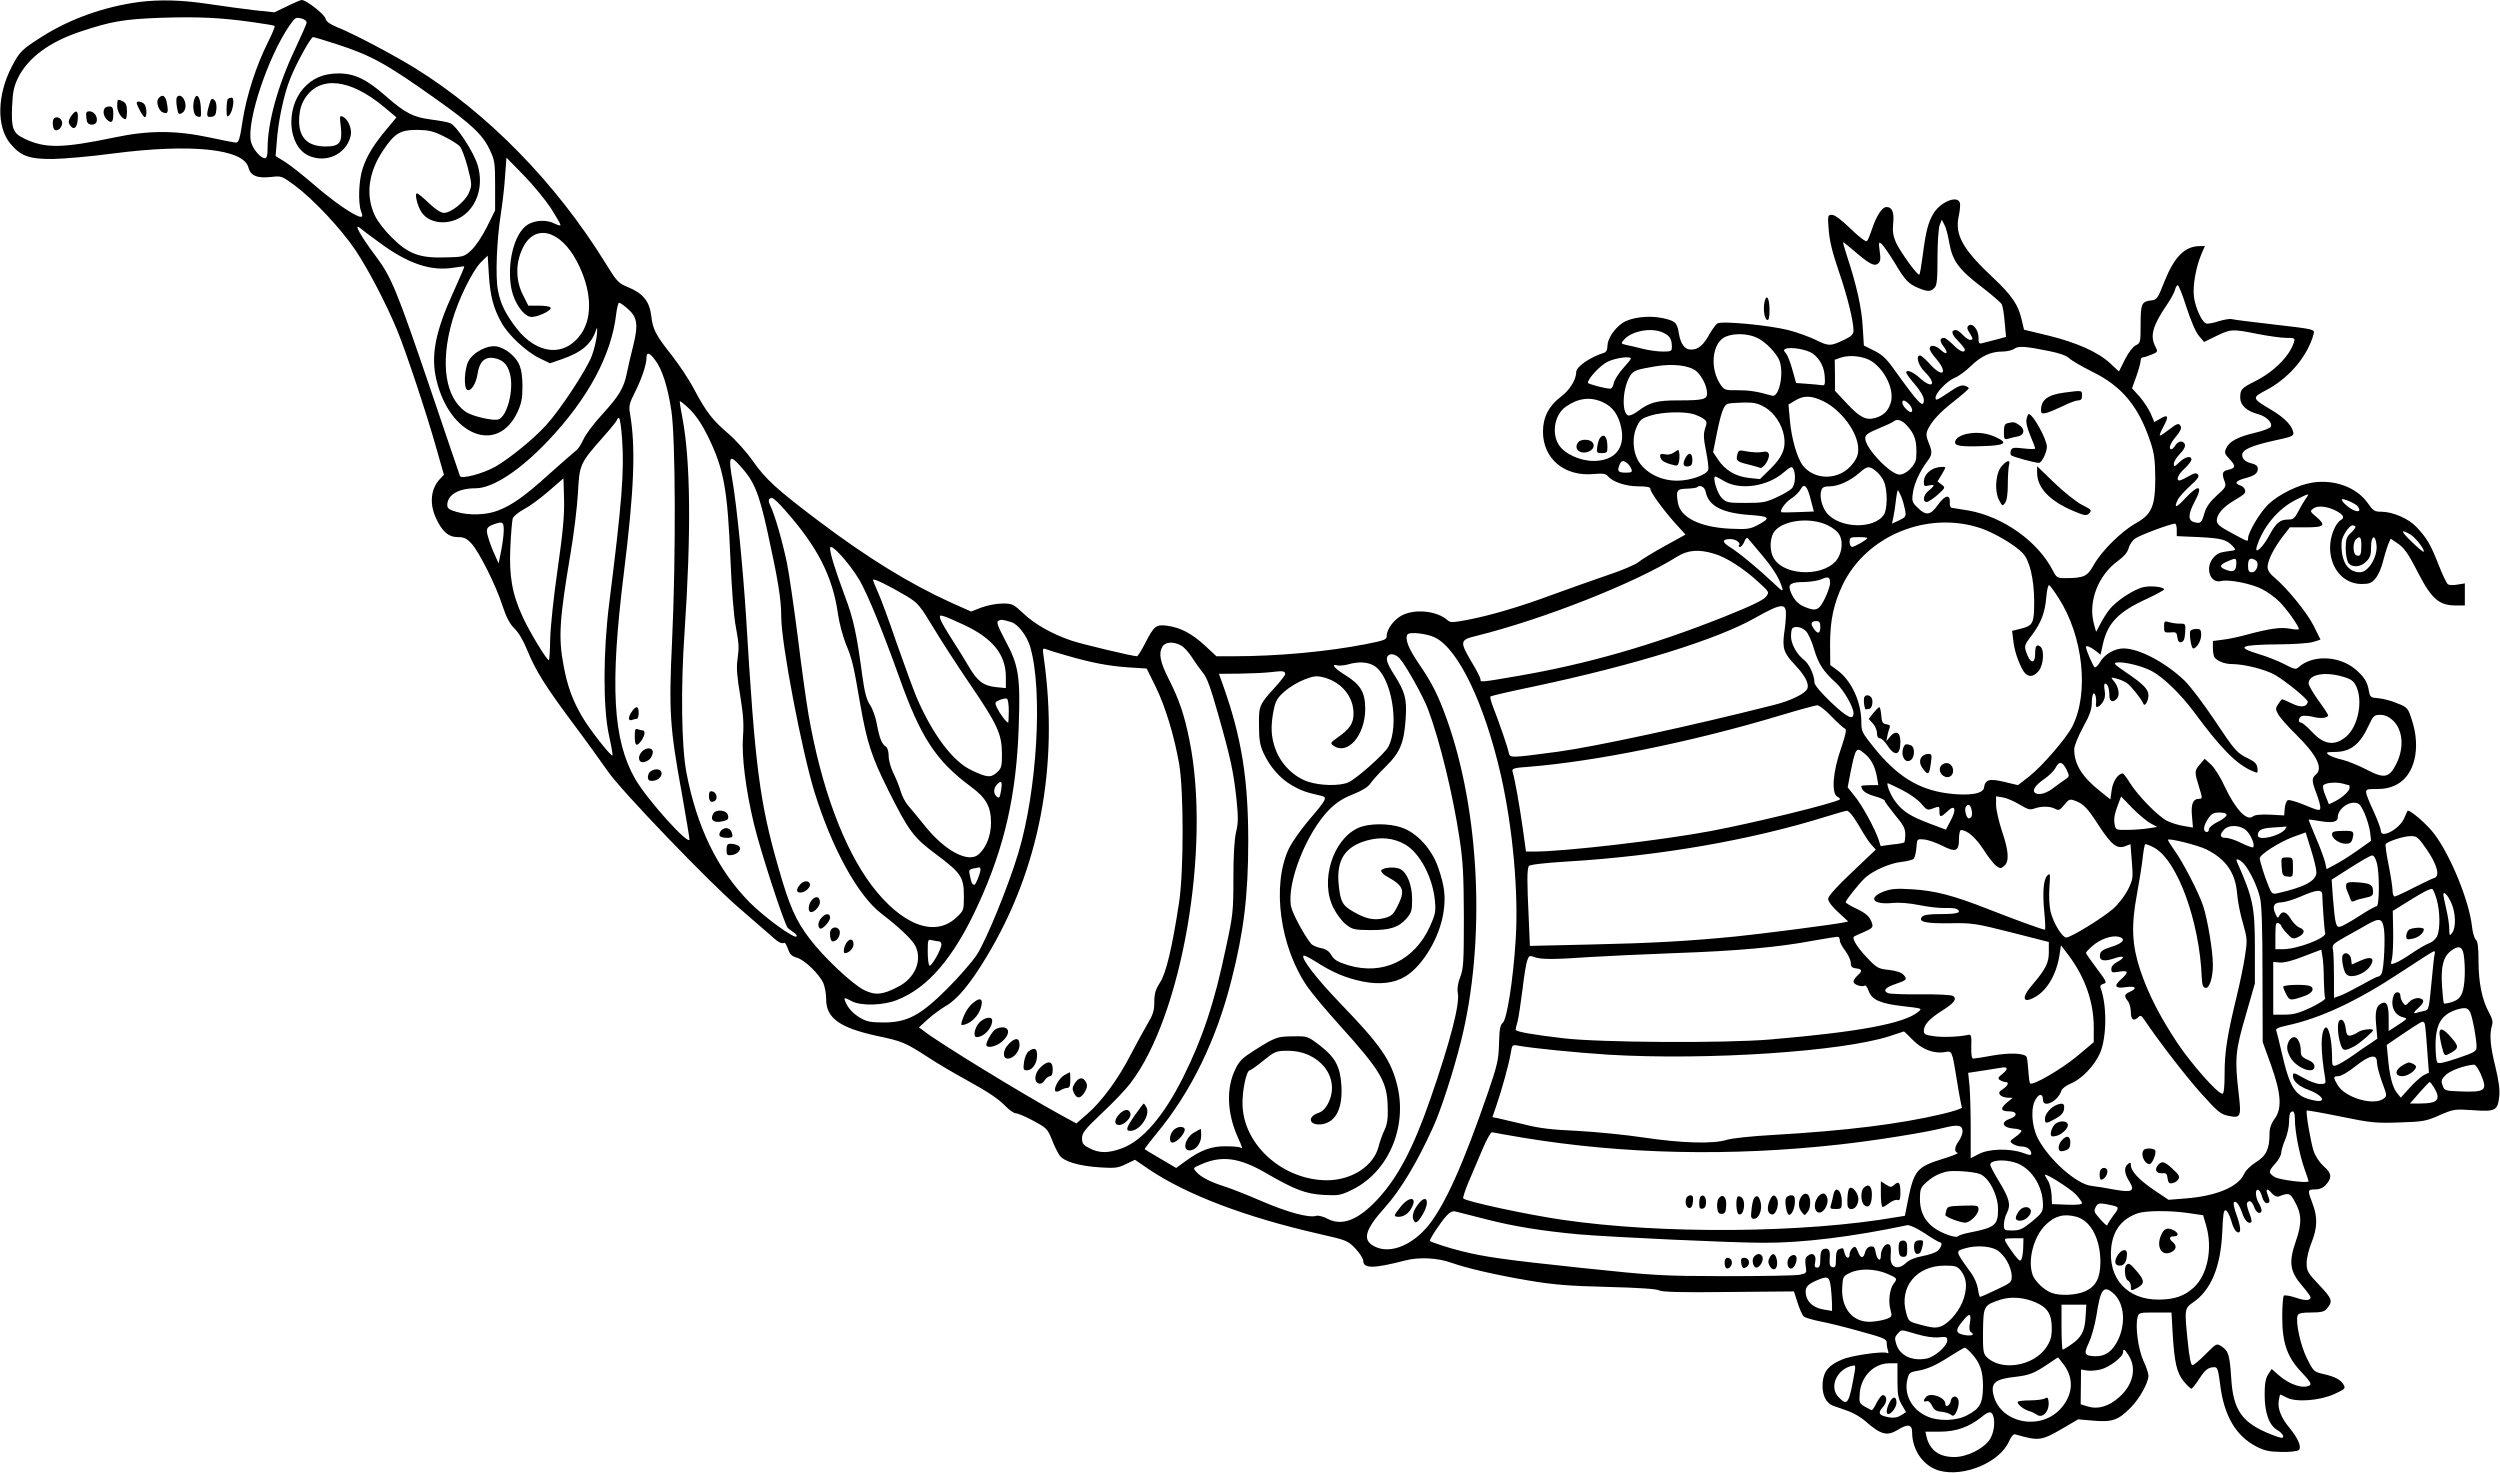  <svg version="1.0" xmlns="http://www.w3.org/2000/svg"
 width="1280pt" height="754pt" viewBox="0 0 1280 754"
 preserveAspectRatio="xMidYMid meet"><g transform="translate(0,754) scale(0.1,-0.1)"
fill="#000000" stroke="none">
<path d="M714 7530 c-180 -24 -354 -86 -498 -177 -104 -66 -116 -77 -156 -155
-75 -144 -78 -307 -8 -392 53 -65 97 -81 218 -80 58 1 196 13 308 28 400 52
670 24 694 -72 11 -42 45 -56 117 -48 52 6 54 5 121 -44 95 -71 236 -221 310
-331 66 -99 158 -275 214 -411 44 -106 153 -434 201 -606 l38 -133 -21 -22
c-46 -49 -54 -124 -21 -197 31 -70 65 -100 112 -100 32 0 46 -6 71 -33 39 -42
127 -217 160 -322 19 -57 36 -89 60 -113 21 -20 47 -64 66 -112 42 -103 91
-182 235 -375 66 -88 145 -198 177 -244 65 -96 525 -574 670 -698 50 -43 118
-102 150 -130 54 -49 67 -57 85 -50 3 1 11 -14 18 -33 9 -26 19 -36 44 -43 39
-10 117 -85 137 -132 8 -19 14 -56 14 -82 0 -96 71 -146 261 -187 128 -27 143
-33 262 -110 45 -30 129 -79 187 -111 122 -67 174 -102 214 -144 17 -17 38
-31 47 -31 10 0 50 -17 89 -38 67 -36 73 -41 95 -95 12 -32 30 -68 39 -81 21
-33 100 -56 208 -63 76 -5 93 -3 133 17 l46 22 73 -50 c192 -129 492 -243 863
-328 149 -34 153 -35 193 -77 22 -23 40 -52 40 -63 0 -40 56 -39 213 2 72 19
167 14 237 -11 78 -28 230 -63 395 -91 130 -22 206 -28 405 -33 157 -4 252
-10 265 -18 15 -8 114 -11 355 -8 l335 3 19 -59 c10 -32 24 -63 32 -70 8 -6
46 -17 85 -25 39 -7 131 -30 205 -51 121 -33 134 -39 134 -59 0 -12 3 -30 7
-40 3 -10 2 -15 -3 -12 -18 12 -186 -12 -233 -33 -68 -29 -93 -58 -99 -117 -5
-60 15 -105 55 -120 15 -5 50 -18 77 -27 27 -10 65 -32 85 -50 81 -71 112 -80
169 -45 50 31 72 27 72 -12 0 -94 59 -176 140 -198 126 -34 309 43 356 150 12
27 23 39 33 36 120 -35 132 -33 241 30 l80 47 81 -7 c94 -8 125 3 188 67 45
45 91 128 91 163 0 12 -11 47 -26 77 -26 59 -42 173 -30 221 6 25 8 26 90 26
l84 0 6 -107 c9 -150 21 -202 57 -246 17 -20 34 -37 39 -37 4 0 22 22 39 49
32 49 47 61 80 61 14 0 19 -16 28 -87 19 -161 81 -266 187 -320 41 -21 66 -26
128 -27 43 -1 82 4 88 10 15 15 -3 58 -46 111 -45 54 -63 100 -57 141 3 17 6
32 8 32 1 0 17 -7 34 -16 49 -25 170 -15 244 19 52 24 57 28 47 46 -14 26 -43
42 -104 56 -48 11 -51 13 -84 79 -34 68 -60 189 -48 221 4 11 21 15 69 15 48
0 68 4 79 18 34 39 30 51 -37 122 -60 63 -65 73 -65 113 0 24 11 71 25 105 30
74 32 130 5 200 -26 69 -26 72 13 72 22 0 41 8 54 22 34 37 32 61 -9 96 -21
19 -43 51 -52 78 -15 45 -42 202 -35 208 2 2 81 -12 174 -31 155 -32 181 -34
300 -30 120 4 136 6 205 37 72 31 77 32 170 26 116 -9 128 -2 136 69 4 36 -2
80 -20 155 -26 105 -31 163 -17 210 6 18 1 36 -15 65 -35 63 -54 153 -54 263
0 72 -4 103 -14 111 -7 6 -17 39 -20 72 -15 127 -107 354 -190 466 -37 51
-132 133 -140 121 -1 -1 -8 -18 -16 -36 -22 -55 -120 -109 -120 -66 0 9 -15
51 -34 93 -57 127 -57 121 12 121 42 0 72 7 103 23 92 48 125 187 78 330 -20
62 -22 65 -75 86 -29 13 -73 24 -96 26 -40 3 -43 5 -49 36 -8 48 -23 72 -69
112 -83 70 -219 76 -291 11 -14 -13 -22 -11 -72 15 -31 16 -90 40 -132 52
-121 37 -97 48 105 50 74 0 152 6 173 12 l38 12 -35 71 c-35 69 -138 195 -203
249 -21 17 -33 36 -33 51 0 33 30 94 76 155 l38 49 83 0 c95 0 104 10 51 55
-31 26 -32 28 -13 42 22 16 71 11 117 -13 36 -19 44 -35 24 -46 -29 -16 -56
-84 -56 -141 0 -107 69 -187 161 -187 40 0 51 4 72 29 14 17 30 54 37 83 7 29
19 68 26 87 l14 33 27 -18 c42 -27 59 -50 119 -167 65 -124 104 -157 187 -157
l47 0 0 56 0 57 -37 -6 c-21 -4 -43 -3 -49 1 -7 4 -29 50 -49 102 -41 104 -60
136 -114 193 -40 42 -121 77 -179 77 -34 0 -42 5 -69 44 -57 81 -171 123 -284
105 -71 -11 -169 -59 -223 -109 -42 -39 -106 -145 -106 -177 0 -18 1 -18 -84
28 -60 32 -76 45 -76 64 0 32 33 70 88 102 26 15 50 31 54 37 10 14 -2 34 -23
41 -31 10 -22 23 24 36 51 13 67 25 67 50 0 12 -10 21 -27 25 -37 9 -53 23
-53 45 0 26 46 47 163 73 90 19 102 24 99 41 -7 37 -44 75 -112 116 -101 60
-102 62 -28 101 118 62 211 172 243 285 8 28 9 27 -215 53 -102 12 -193 23
-203 26 -9 3 -40 -2 -68 -11 -27 -9 -56 -14 -64 -11 -22 8 -55 82 -62 136 -7
57 10 151 37 216 l19 44 -25 0 c-77 0 -131 -54 -182 -181 -34 -87 -39 -94 -67
-97 -50 -6 -55 -16 -55 -122 0 -93 -1 -97 -25 -108 -14 -7 -37 -36 -55 -72
l-31 -62 -45 42 c-63 58 -171 106 -317 142 l-124 30 -12 51 c-17 76 -51 125
-143 212 -159 148 -201 223 -179 320 6 28 9 59 5 68 -14 38 -98 3 -134 -55
-27 -44 -40 -93 -55 -211 -7 -54 -15 -101 -18 -103 -8 -8 -98 117 -120 165
-14 33 -18 57 -14 96 6 58 -5 85 -34 85 -23 0 -52 -45 -75 -115 -9 -27 -20
-54 -25 -59 -5 -6 -39 19 -83 62 -47 46 -82 72 -96 72 -22 0 -23 -2 -17 -77 4
-56 19 -117 52 -213 44 -128 75 -254 75 -304 0 -16 -11 -28 -42 -43 -75 -36
-83 -37 -150 -4 -35 17 -98 40 -142 51 -99 25 -341 48 -363 34 -8 -5 -26 -30
-40 -54 -31 -57 -58 -80 -94 -80 -34 0 -54 27 -64 87 -8 52 -19 61 -86 75 -70
14 -158 3 -201 -25 -43 -29 -78 -83 -78 -119 0 -18 -6 -31 -17 -34 -75 -24
-143 -72 -143 -100 0 -38 -34 -93 -79 -126 -61 -46 -91 -105 -91 -178 0 -139
110 -231 260 -217 46 4 62 2 72 -11 25 -29 91 -52 156 -52 45 0 62 -4 62 -13
0 -17 60 -100 127 -176 l53 -58 -107 -59 c-58 -32 -119 -69 -134 -82 -16 -13
-86 -43 -156 -66 -70 -24 -197 -69 -282 -100 -172 -64 -323 -108 -444 -131
-71 -13 -82 -13 -96 0 -53 47 -164 59 -232 25 -42 -22 -79 -71 -79 -106 0 -19
-11 -23 -107 -42 -199 -39 -453 -62 -677 -62 l-88 0 -58 54 c-67 62 -126 93
-193 102 -58 8 -68 0 -113 -88 -19 -37 -38 -68 -43 -68 -22 0 -286 63 -335 80
-98 33 -188 84 -245 138 -52 49 -58 52 -108 52 -29 0 -77 -9 -107 -20 l-54
-21 -101 45 c-211 96 -424 226 -679 418 -216 163 -271 213 -340 311 -30 43
-85 104 -121 135 -82 70 -115 112 -176 227 -26 50 -78 128 -115 175 -83 105
-98 133 -106 206 -9 71 -43 113 -117 143 -51 21 -58 28 -117 124 -254 411
-604 769 -978 1000 -109 67 -313 175 -394 207 -41 17 -58 30 -62 46 -6 22 -98
94 -121 94 -6 0 -39 -14 -75 -32 l-65 -31 -105 11 c-58 7 -163 21 -235 32
-134 20 -244 23 -351 10z m584 -104 c57 -8 106 -16 108 -19 3 -3 -13 -42 -36
-87 -58 -116 -108 -270 -128 -399 -13 -89 -20 -111 -33 -111 -9 0 -72 12 -140
27 -170 36 -308 36 -479 0 -274 -57 -359 -58 -467 -6 -57 28 -66 51 -61 165 3
72 9 101 30 145 51 103 161 185 322 238 156 52 221 63 411 70 191 6 305 1 473
-23z m250 18 c12 -4 22 -12 22 -19 0 -7 -27 -68 -59 -136 -88 -185 -141 -376
-141 -510 0 -35 -4 -49 -14 -49 -23 0 -65 51 -72 89 -20 106 88 428 196 587
33 47 33 47 68 38z m175 -130 c179 -58 253 -99 512 -283 178 -126 237 -181
273 -259 25 -52 27 -67 27 -183 l0 -126 -42 -85 c-25 -50 -58 -99 -81 -120
-36 -33 -40 -34 -133 -36 -131 -4 -189 18 -273 102 -34 33 -73 83 -86 111 -49
102 -35 221 41 334 59 89 88 106 175 106 59 -1 82 -6 136 -33 35 -17 72 -40
82 -51 10 -11 28 -60 41 -109 22 -88 22 -91 5 -131 -21 -45 -91 -101 -127
-101 -15 0 -44 18 -77 50 -29 28 -56 50 -61 50 -14 0 3 -69 25 -99 41 -58 138
-66 209 -17 76 53 107 157 77 259 -20 68 -109 205 -142 217 -13 5 -57 13 -97
18 -91 12 -132 33 -227 116 -103 91 -166 121 -250 120 -76 -1 -131 -25 -177
-77 -92 -105 -78 -293 25 -343 90 -42 194 5 217 99 9 34 -11 84 -37 98 -19 10
-20 8 -13 -51 9 -80 -6 -100 -77 -100 -98 0 -143 50 -136 151 3 40 12 69 31
98 76 114 228 98 400 -44 l67 -56 -51 -61 c-67 -81 -98 -131 -121 -197 -21
-59 -26 -179 -9 -224 8 -21 8 -27 -2 -27 -27 0 -139 77 -239 164 -57 49 -124
102 -150 118 l-47 29 6 72 c7 105 36 242 68 322 31 79 106 215 118 215 5 0 59
-16 120 -36z m1097 -839 c27 -43 50 -82 50 -87 0 -4 -13 -2 -30 7 -40 21 -99
19 -138 -5 -70 -43 -109 -203 -83 -332 15 -68 59 -133 96 -140 29 -6 111 31
104 47 -2 6 -29 10 -59 10 l-55 0 -27 54 c-38 73 -39 163 -3 238 60 130 193
98 279 -66 74 -141 82 -280 23 -368 -84 -123 -227 -111 -334 28 -56 74 -81
124 -94 195 -13 70 -6 255 16 394 8 52 18 137 21 189 l7 94 88 -90 c49 -50
111 -126 139 -168z m7160 -177 c16 -92 48 -137 162 -224 54 -41 102 -83 107
-92 5 -9 12 -51 15 -92 l7 -75 -48 -13 c-26 -7 -58 -15 -70 -18 -21 -6 -23 -3
-23 28 0 41 -33 79 -52 60 -8 -8 -7 -17 6 -36 19 -31 20 -36 3 -36 -8 0 -24
11 -37 25 -13 14 -29 25 -36 25 -27 0 -23 -21 11 -55 19 -20 35 -40 35 -45 0
-20 -27 -9 -60 25 -19 19 -40 35 -46 35 -23 0 -24 -17 -3 -44 27 -34 17 -47
-14 -18 -27 25 -57 29 -57 7 0 -8 13 -29 29 -47 67 -77 41 -108 -27 -33 -22
25 -46 45 -51 45 -24 0 -10 -51 24 -84 63 -63 40 -91 -26 -31 -37 33 -69 45
-69 27 0 -5 20 -32 45 -61 27 -32 45 -62 45 -78 0 -48 -25 -22 -159 165 -33
46 -57 68 -96 87 l-52 26 -6 97 c-5 95 -32 214 -80 360 -13 39 -22 72 -20 72
3 0 30 -22 61 -49 75 -64 99 -76 118 -60 12 10 14 24 8 63 -6 46 -5 49 10 37
9 -8 38 -50 66 -95 55 -93 71 -109 123 -131 46 -19 62 -19 81 1 13 12 16 41
16 154 0 76 5 151 11 167 l11 28 13 -25 c8 -14 19 -55 25 -92z m-8040 2 c148
-110 264 -149 380 -131 30 5 56 8 57 7 2 -2 -24 -61 -56 -132 -92 -201 -116
-324 -87 -447 67 -287 312 -386 415 -168 21 46 26 70 26 136 -1 90 -15 127
-65 168 -17 15 -46 29 -65 33 -49 9 -122 -29 -147 -76 -20 -39 -25 -135 -6
-146 18 -11 45 30 53 81 9 62 36 89 82 82 47 -8 71 -31 84 -81 21 -78 -13
-216 -58 -233 -25 -10 -133 15 -168 38 -105 73 -132 247 -70 465 31 110 105
260 149 303 l33 32 6 -98 c7 -109 23 -170 64 -244 34 -63 126 -149 195 -183
l54 -26 58 20 c102 35 154 78 177 148 7 21 8 16 5 -23 -3 -28 -14 -76 -26
-107 -26 -70 -163 -278 -234 -355 -62 -69 -188 -171 -259 -212 -64 -36 -176
-66 -182 -48 -3 7 -72 212 -155 456 -167 491 -196 562 -273 665 -80 107 -119
176 -84 149 6 -6 50 -39 97 -73z m9255 -334 c22 -68 47 -126 63 -145 l27 -32
63 31 c75 36 81 36 212 10 56 -11 122 -20 146 -20 42 0 45 -1 39 -22 -22 -71
-101 -150 -197 -199 -72 -36 -78 -42 -78 -86 0 -37 33 -68 90 -83 42 -11 75
-42 67 -64 -3 -8 -38 -22 -82 -32 -88 -21 -131 -44 -147 -79 -10 -22 -8 -29
15 -53 35 -36 34 -49 -3 -57 -32 -7 -36 -18 -20 -60 9 -25 6 -31 -40 -72 -34
-31 -53 -57 -62 -86 -15 -54 -20 -59 -52 -51 -34 8 -34 39 -1 102 47 88 25 97
-47 20 -46 -50 -60 -52 -37 -5 6 12 34 43 62 69 40 36 49 49 40 59 -9 9 -20 7
-48 -10 -20 -11 -40 -21 -46 -21 -20 0 -7 31 26 61 19 18 35 38 35 46 0 22
-32 15 -62 -14 -25 -24 -28 -24 -28 -8 0 11 14 34 31 51 20 20 29 39 26 48 -9
22 -34 20 -49 -4 -7 -11 -16 -20 -20 -20 -18 0 -6 31 23 65 18 20 29 41 25 50
-8 21 -18 19 -61 -15 -21 -16 -41 -30 -46 -30 -4 0 4 20 18 46 29 53 24 65
-17 40 l-30 -17 -19 45 c-11 24 -37 63 -57 86 l-38 42 22 61 c12 34 22 70 22
80 0 9 5 17 10 17 6 0 26 6 45 14 34 14 34 15 20 43 -28 53 -13 106 59 212 20
29 39 64 42 77 3 13 10 24 14 24 5 0 25 -51 45 -114z m-7981 -7 c49 -42 55
-82 28 -189 -12 -47 -26 -109 -32 -138 -15 -77 -40 -119 -126 -213 -43 -46
-86 -104 -97 -129 -11 -25 -28 -51 -39 -58 -10 -8 -71 -61 -136 -119 -127
-115 -191 -160 -265 -188 -58 -22 -146 -25 -209 -6 -38 11 -48 18 -48 35 0 52
57 86 145 86 88 0 228 92 372 244 205 217 324 439 348 649 4 31 10 57 15 57 5
0 25 -14 44 -31z m5305 -124 c31 -15 41 -33 41 -71 0 -22 -4 -24 -46 -24 -25
0 -72 6 -103 14 -31 8 -69 17 -85 20 -28 7 -28 7 -10 28 42 46 146 63 203 33z
m476 -24 c43 -19 100 -78 116 -118 24 -64 -2 -190 -38 -179 -76 22 -117 28
-175 28 -62 -1 -69 1 -87 26 -59 83 -46 218 24 248 43 19 113 17 160 -5z
m1499 -69 c50 -10 87 -23 100 -36 11 -11 64 -42 116 -68 155 -75 241 -180 301
-363 19 -56 23 -93 24 -180 0 -147 -17 -188 -101 -235 -74 -42 -172 -139 -213
-211 -34 -61 -51 -69 -148 -69 -39 0 -44 3 -62 38 -76 149 -254 276 -431 308
-41 7 -80 13 -87 14 -7 0 -11 12 -10 27 3 44 -25 39 -61 -12 -38 -54 -61 -57
-104 -14 -28 27 -30 34 -24 75 6 47 35 110 72 160 28 36 29 49 8 99 -12 30
-13 44 -5 63 21 46 62 90 136 148 41 32 75 62 75 66 0 4 -9 10 -21 13 -15 5
-36 -3 -72 -28 -73 -49 -77 -50 -77 -33 0 24 59 86 99 102 20 8 56 35 81 59
53 52 103 75 162 75 24 0 51 7 61 14 20 16 60 13 181 -12z m-1213 -12 c38 -28
60 -71 62 -123 2 -37 0 -42 -18 -39 -11 2 -45 5 -74 7 l-55 4 -19 68 c-10 37
-25 75 -33 84 -12 14 -13 18 -2 23 26 11 109 -3 139 -24z m-5927 -33 c36 -47
64 -134 83 -257 22 -138 24 -752 4 -1182 -17 -360 -12 -441 50 -780 21 -120
39 -226 39 -235 0 -38 -217 203 -278 309 -114 200 -130 474 -58 1053 53 428
62 645 31 821 -6 34 -2 51 25 104 35 69 60 143 60 178 0 31 15 28 44 -11z
m6231 -8 c70 -48 116 -150 95 -213 -13 -41 -37 -64 -79 -76 -47 -13 -78 2
-146 75 l-60 64 0 80 -1 79 31 11 c47 16 120 7 160 -20z m-1235 15 c0 -4 -18
-26 -40 -50 -22 -24 -43 -58 -47 -74 -3 -17 -11 -30 -18 -30 -26 0 -115 24
-115 30 0 22 64 90 101 108 41 20 119 30 119 16z m337 -66 c29 -27 53 -76 53
-112 0 -31 -19 -36 -148 -36 -110 0 -147 -10 -207 -56 -19 -14 -41 -24 -49
-21 -35 14 -28 144 11 204 17 26 32 31 126 47 93 16 180 5 214 -26z m650 -153
c92 -46 175 -159 177 -241 1 -30 -6 -50 -28 -78 -64 -85 -192 -89 -255 -10
-30 38 -59 141 -67 234 l-7 79 34 20 c45 28 84 26 146 -4z m-1131 -4 c52 -24
81 -65 95 -133 21 -103 -34 -168 -142 -168 -70 0 -150 37 -179 84 -37 61 -19
154 36 193 64 45 126 53 190 24z m-4581 -176 c82 -168 100 -270 115 -632 6
-145 17 -290 27 -340 17 -95 18 -103 8 -178 -5 -33 0 -92 15 -177 16 -97 19
-148 14 -210 -7 -99 13 -266 56 -446 33 -138 157 -519 174 -534 6 -5 20 -15
31 -23 11 -7 17 -16 13 -20 -12 -12 -162 97 -239 174 -165 167 -272 387 -325
668 -25 134 -29 434 -9 718 34 504 31 874 -11 1095 -8 41 -14 79 -14 85 0 5
23 -13 51 -40 34 -34 64 -79 94 -140z m6147 168 c18 -16 25 -43 11 -43 -12 0
-43 33 -43 47 0 17 10 17 32 -4z m-736 -18 c48 -28 88 -88 98 -147 11 -62 -8
-108 -68 -167 l-55 -54 -56 6 c-68 7 -124 40 -159 95 l-25 37 19 95 c23 113
36 147 58 153 10 3 46 5 81 6 52 1 72 -4 107 -24z m-366 -35 c19 -6 43 -17 53
-25 17 -12 18 -18 7 -49 -9 -29 -8 -51 5 -116 9 -45 14 -88 11 -96 -10 -26
-92 -55 -157 -55 -80 -1 -155 35 -195 92 -35 51 -40 133 -11 190 15 31 27 39
70 52 61 18 167 21 217 7z m-5485 -127 c12 -165 -1 -328 -66 -843 -31 -247
-32 -534 -1 -675 12 -54 20 -101 18 -103 -7 -7 -119 135 -155 198 -49 83 -76
157 -95 260 -28 145 -22 237 35 575 17 99 34 239 38 310 8 149 9 152 135 294
36 41 66 78 66 83 0 4 4 8 9 8 5 0 12 -48 16 -107z m6577 70 c43 -47 54 -82
49 -166 -1 -37 -51 -87 -85 -87 -47 0 -176 136 -176 185 0 19 13 28 68 51 37
15 71 31 77 36 17 15 41 8 67 -19z m-5970 -211 c69 -76 94 -136 137 -332 55
-250 71 -349 71 -439 0 -135 105 -684 170 -896 91 -292 223 -531 343 -623 88
-67 157 -132 173 -164 38 -74 -1 -167 -89 -211 -79 -41 -116 -44 -173 -16 -60
30 -205 166 -278 262 -72 94 -105 170 -160 363 -97 337 -120 517 -166 1284
-15 238 -47 566 -69 694 -23 133 -17 143 41 78z m4540 16 c8 -7 18 -21 21 -30
5 -15 0 -18 -28 -18 -40 0 -46 7 -34 38 10 25 19 27 41 10z m852 -34 c12 -31
6 -81 -12 -97 -10 -9 -44 -29 -77 -44 -53 -25 -72 -28 -157 -28 -92 0 -99 2
-123 26 -23 23 -49 109 -32 109 3 0 25 -11 48 -25 81 -46 218 -25 299 44 41
35 46 36 54 15z m421 -6 c15 -12 34 -36 41 -54 19 -44 18 -144 -1 -170 -52
-76 -230 -69 -293 11 -24 31 -37 83 -27 114 5 16 15 21 43 21 45 0 105 28 152
69 42 36 49 37 85 9z m-6750 -503 c-20 -137 -37 -298 -38 -357 -1 -59 -4 -108
-7 -108 -11 0 -101 149 -133 220 -55 118 -71 210 -64 359 3 69 9 135 12 146 3
11 30 33 58 48 29 15 86 57 127 93 l75 65 3 -109 c2 -83 -6 -167 -33 -357z
m6417 353 l15 -57 -81 -3 c-45 -2 -83 -2 -84 -1 -13 6 16 48 47 69 21 13 44
36 51 50 18 33 34 16 52 -58z m-539 44 c15 -73 84 -109 230 -119 99 -7 105
-15 37 -51 -40 -21 -55 -23 -140 -19 -155 7 -256 57 -269 132 -11 64 -6 72 46
73 25 1 48 4 51 7 15 15 40 3 45 -23z m1001 -24 c8 -18 16 -49 20 -69 6 -33 4
-36 -30 -53 l-37 -17 7 33 c4 18 10 57 13 86 3 28 8 52 10 52 2 0 10 -15 17
-32z m2072 -10 c-9 -13 -26 -42 -38 -65 -18 -36 -27 -43 -51 -43 -44 0 -63
-16 -98 -81 -34 -63 -78 -103 -64 -57 31 100 109 193 198 238 72 36 74 36 53
8z m-7786 -61 c167 -188 244 -340 271 -534 6 -43 24 -109 39 -148 33 -80 39
-102 75 -314 34 -193 58 -266 141 -433 108 -216 131 -246 248 -333 127 -95
141 -116 141 -213 0 -73 0 -74 -40 -111 -110 -102 -279 -37 -433 167 -143 191
-257 499 -322 871 -11 62 -36 241 -55 397 -20 157 -45 328 -56 382 -22 107
-64 253 -85 293 -13 27 -10 39 10 39 6 0 36 -28 66 -63z m8052 20 c14 -21 9
-29 -14 -22 -25 8 -68 44 -68 57 0 11 72 -20 82 -35z m-2711 -98 c21 -10 45
-29 53 -41 22 -31 20 -86 -4 -126 -57 -94 -266 -96 -326 -4 -27 41 -24 115 6
147 52 55 187 67 271 24z m-6782 -27 c0 -20 -6 -66 -13 -102 l-13 -65 -21 47
c-12 26 -27 66 -33 89 -14 44 -7 54 46 70 29 9 35 2 34 -39z m7564 13 c70 -24
178 -88 214 -128 35 -37 57 -131 58 -243 0 -116 -5 -127 -69 -143 l-44 -11 5
-42 c6 -54 21 -103 45 -150 23 -47 56 -51 87 -12 24 31 29 105 8 123 -19 15
-27 4 -27 -35 0 -58 -27 -52 -47 11 -9 27 -6 36 28 80 50 67 69 117 76 197 3
39 10 65 15 62 6 -4 27 -33 48 -66 126 -195 157 -487 70 -658 -30 -59 -153
-202 -219 -254 l-59 -46 -71 17 c-76 18 -97 12 -103 -30 -4 -32 -79 -43 -187
-29 -149 20 -258 88 -375 233 -62 77 -66 84 -66 133 0 103 -52 214 -125 266
l-34 25 -1 105 c0 124 18 208 65 307 122 252 436 380 708 288z m1002 -7 l0
-33 115 -5 c117 -6 141 -13 173 -48 17 -19 17 -19 -30 -25 -35 -4 -53 -12 -70
-32 -45 -51 -18 -134 39 -120 38 10 155 -13 209 -41 27 -13 68 -43 90 -65 37
-37 99 -124 99 -140 0 -3 -20 -3 -45 2 -48 9 -103 1 -220 -30 -38 -11 -94 -23
-122 -26 l-53 -7 0 -36 c0 -21 4 -41 8 -47 14 -20 53 -35 89 -35 64 0 173 -28
222 -56 59 -35 170 -126 167 -138 -7 -27 -36 -30 -81 -8 -25 12 -48 22 -50 22
-3 0 -12 -11 -20 -24 -15 -22 -15 -27 -1 -53 8 -15 49 -62 91 -103 105 -103
140 -172 104 -204 -24 -20 -24 -33 1 -98 11 -29 20 -61 20 -71 0 -21 -5 -20
-97 18 -31 12 -63 21 -69 18 -7 -3 -14 -21 -16 -41 l-3 -37 -73 4 c-46 2 -78
-1 -87 -9 -31 -26 -89 35 -145 154 -20 45 -52 95 -69 111 l-33 30 -24 -28
c-29 -34 -29 -39 -5 -116 18 -58 18 -61 1 -61 -32 0 -43 -26 -37 -89 l5 -58
-48 8 c-26 4 -65 16 -86 27 -46 24 -148 128 -189 194 -17 27 -33 48 -36 48
-24 0 -51 -40 -57 -84 l-7 -49 -51 41 c-94 74 -134 139 -134 216 0 16 20 66
45 112 35 63 45 92 45 128 0 25 5 46 10 46 9 0 15 -28 11 -57 -3 -22 18 -14
35 12 11 17 14 35 10 60 -4 20 -3 35 2 35 13 0 22 -25 22 -61 0 -32 19 -39 40
-14 15 18 6 62 -18 89 -16 18 -16 19 13 12 17 -4 40 -14 53 -22 21 -14 75 -81
86 -107 7 -18 26 13 26 44 0 30 -28 58 -120 120 -54 37 -61 44 -42 47 36 5
128 -17 179 -44 60 -32 148 -118 216 -209 137 -186 218 -269 300 -303 27 -12
28 -11 25 15 -2 21 -13 33 -44 48 -62 30 -69 38 -177 200 -55 82 -123 172
-151 199 -96 93 -233 166 -314 166 -45 0 -97 -30 -120 -70 -9 -16 -21 -28 -27
-27 -7 3 -45 89 -45 105 0 9 26 -1 48 -19 l27 -21 11 51 c25 112 79 168 228
236 47 22 85 43 86 47 0 12 -60 20 -100 13 -49 -8 -145 -71 -180 -116 -14 -18
-35 -51 -46 -73 l-22 -41 -11 40 c-31 114 21 250 124 324 29 21 48 43 53 63 4
17 19 40 33 50 22 17 178 75 204 77 6 1 10 -14 10 -31z m915 14 c0 -5 -11 -19
-25 -32 -21 -20 -25 -32 -25 -79 0 -31 7 -64 14 -73 19 -26 63 -22 91 7 20 19
25 34 25 75 0 61 23 66 28 7 5 -60 -43 -137 -85 -137 -64 0 -99 58 -94 155 2
29 38 85 56 85 8 0 15 -4 15 -8z m282 -39 c27 -17 75 -79 67 -88 -3 -2 -30 21
-61 51 -57 55 -60 68 -6 37z m-3324 -101 c60 -71 92 -122 107 -172 6 -21 -2
-16 -46 26 -74 70 -176 155 -222 183 -41 25 -41 41 2 41 29 0 57 -21 44 -33
-3 -4 -1 -7 6 -7 6 0 16 12 22 27 5 14 13 22 18 17 4 -5 35 -42 69 -82z m542
83 c0 -8 -64 -45 -77 -45 -7 0 -13 11 -13 25 0 23 4 25 45 25 25 0 45 -2 45
-5z m2530 -38 c0 -48 -5 -58 -26 -50 -17 6 -19 64 -2 81 21 21 28 13 28 -31z
m-7689 -178 c42 -73 117 -256 204 -499 109 -306 188 -426 365 -557 80 -59 104
-103 104 -188 -1 -64 -24 -124 -63 -159 -52 -47 -173 17 -276 146 -32 40 -71
87 -85 103 -15 17 -32 50 -39 75 -7 25 -24 66 -37 92 -13 26 -24 65 -24 87 0
23 -6 43 -14 48 -21 13 -33 43 -46 113 -6 36 -22 81 -35 100 -18 26 -28 63
-40 150 -29 218 -46 294 -90 410 -51 138 -75 216 -75 244 1 31 99 -77 151
-165z m4375 136 c62 -18 151 -75 226 -144 57 -52 58 -53 40 -76 -12 -17 -77
-48 -217 -104 -367 -146 -701 -241 -1048 -301 -204 -35 -197 -34 -197 -17 0 6
-20 46 -45 87 -62 105 -61 114 23 134 346 86 814 271 1029 406 55 34 110 39
189 15z m2674 -47 c0 -40 -13 -50 -48 -37 -41 14 -40 26 1 44 43 19 47 19 47
-7z m99 13 c21 -13 6 -61 -19 -61 -16 0 -20 7 -20 35 0 35 12 43 39 26z
m-2179 -116 c0 -14 -12 -49 -27 -80 -30 -61 -46 -67 -106 -41 -34 14 -58 43
-72 85 -10 31 7 41 75 41 30 1 69 7 85 14 36 16 45 12 45 -19z m-4725 -69 c54
-33 66 -47 133 -158 40 -67 125 -198 189 -292 140 -205 162 -254 163 -354 0
-66 -2 -75 -26 -97 -31 -28 -50 -27 -131 12 -94 44 -197 181 -279 370 -18 43
-64 169 -103 280 -38 112 -81 228 -95 259 -14 31 -26 60 -26 65 0 11 86 -32
175 -85z m4499 -91 c0 -22 -4 -66 -9 -97 -10 -77 -2 -102 55 -162 52 -55 73
-96 64 -121 -10 -26 -85 -63 -174 -85 -422 -107 -913 -213 -1105 -239 -250
-33 -244 -33 -251 -2 -5 26 -46 146 -80 233 -10 26 -16 50 -13 52 3 3 100 26
217 50 523 111 945 242 1141 354 130 73 156 76 155 17z m-4207 -55 c146 -69
212 -151 213 -264 l0 -59 -51 5 c-64 7 -95 30 -138 104 -19 32 -57 95 -86 139
-29 45 -56 91 -60 104 -6 21 -4 22 17 16 12 -3 60 -24 105 -45z m240 15 c35
-10 81 -70 98 -128 65 -224 35 -734 -61 -1054 -52 -173 -167 -454 -215 -525
-23 -34 -90 -111 -148 -169 -138 -138 -206 -174 -326 -174 -66 0 -87 4 -120
23 -39 24 -63 50 -77 84 -9 22 -5 22 35 1 47 -24 157 -21 227 6 161 62 294
218 418 489 136 296 197 565 208 917 9 251 -1 310 -68 434 -39 74 -47 95 -37
102 14 8 19 8 66 -6z m4143 -25 c0 -35 -13 -39 -34 -8 -18 25 -13 38 15 38 14
0 19 -7 19 -30z m-73 -22 c12 -13 31 -55 42 -95 22 -73 46 -110 113 -171 37
-34 88 -122 88 -153 0 -39 -31 -24 -114 54 -52 50 -86 90 -86 102 0 37 -26 94
-52 115 -39 30 -68 83 -68 122 0 19 3 38 7 41 14 14 50 6 70 -15z m-1898 -33
c120 -61 253 -342 336 -706 61 -271 91 -604 75 -844 -13 -206 -45 -406 -66
-422 -13 -10 -17 -32 -19 -105 -2 -84 -8 -109 -57 -253 -126 -366 -219 -573
-305 -680 -80 -98 -189 -144 -266 -111 -75 31 -64 84 43 203 79 87 168 235
248 413 39 85 104 285 142 438 128 509 98 1180 -75 1657 -42 116 -74 180 -140
276 -53 77 -73 128 -59 150 9 16 103 5 143 -16z m-1300 -41 c15 -9 40 -37 56
-63 16 -25 41 -60 55 -77 20 -23 40 -80 78 -215 64 -225 78 -293 93 -433 9
-88 9 -119 -2 -165 -9 -36 -14 -119 -14 -236 0 -170 -2 -190 -38 -356 -60
-287 -119 -463 -219 -664 -100 -200 -208 -325 -313 -364 -70 -26 -115 -26
-165 -1 -34 17 -40 25 -40 52 0 28 14 45 101 128 56 52 122 121 146 153 265
343 414 1209 303 1757 -26 130 -53 209 -106 313 -45 89 -53 132 -32 167 16 25
59 26 97 4z m-589 -50 c127 -37 215 -54 318 -61 l93 -6 45 -91 c50 -101 96
-253 121 -396 24 -136 24 -550 0 -710 -35 -229 -66 -362 -98 -411 -23 -36 -29
-57 -29 -100 0 -44 -7 -65 -34 -110 -18 -31 -57 -102 -87 -159 -63 -124 -150
-242 -224 -305 l-54 -47 -88 48 c-181 99 -623 369 -694 426 l-24 18 45 41 c25
23 68 54 95 70 56 32 123 112 206 250 271 448 372 978 293 1533 -7 46 -6 49
12 42 10 -4 57 -19 104 -32z m1707 -16 c30 -33 120 -194 144 -258 60 -159 127
-434 161 -658 19 -123 22 -190 23 -407 0 -230 -2 -266 -19 -308 -12 -31 -16
-60 -12 -81 11 -57 -38 -246 -140 -541 -89 -257 -169 -408 -277 -522 -95 -100
-176 -131 -248 -94 -22 12 -49 19 -60 16 -36 -12 -147 18 -279 75 -74 32 -160
66 -190 75 -72 23 -121 48 -144 74 -19 21 -19 21 25 40 105 46 194 34 329 -44
148 -86 206 -108 297 -113 78 -4 88 -2 147 27 183 90 281 316 231 529 -31 131
-86 211 -290 422 -123 128 -205 233 -191 247 3 3 32 -11 63 -31 86 -55 152
-83 238 -101 89 -18 164 -9 221 26 88 54 174 197 194 324 13 83 7 137 -27 235
-33 94 -109 177 -187 203 -66 23 -170 22 -222 -2 -131 -59 -197 -274 -126
-411 15 -30 43 -67 63 -83 33 -26 43 -28 121 -29 104 -1 148 13 188 58 27 31
30 41 30 100 0 72 -25 135 -60 154 -26 14 -92 9 -98 -7 -2 -7 11 -21 28 -30
88 -49 96 -71 55 -153 -21 -42 -31 -51 -65 -60 -52 -14 -95 -6 -159 31 -58 33
-68 51 -77 141 -12 123 31 192 142 224 74 21 139 14 199 -20 76 -45 142 -171
152 -291 5 -52 1 -69 -25 -127 -80 -176 -242 -253 -419 -200 -54 17 -72 27
-86 51 -13 22 -28 32 -55 37 -20 4 -43 14 -50 23 -37 46 -96 157 -102 191 -22
121 79 376 195 494 37 37 69 58 122 79 47 19 77 37 89 55 10 15 45 54 79 87
74 73 94 122 102 246 7 100 -3 136 -58 223 -38 59 -46 86 -32 99 13 14 40 7
60 -15z m-131 -37 c88 -54 131 -303 72 -415 -18 -35 -165 -165 -205 -182 -45
-19 -140 -17 -204 3 -73 24 -140 89 -168 166 -24 65 -26 117 -10 201 10 48 19
63 56 96 25 22 70 49 102 61 49 19 62 20 101 10 89 -24 150 -98 150 -184 0
-51 -19 -79 -80 -122 -38 -27 -40 -30 -24 -42 72 -53 163 50 164 186 0 85 -23
125 -100 173 -59 36 -78 61 -42 51 10 -2 34 0 53 5 54 16 102 13 135 -7z
m-456 -43 c0 -5 -23 -35 -51 -66 -82 -90 -84 -95 -83 -197 0 -71 5 -101 23
-140 32 -70 85 -131 144 -165 48 -28 74 -37 150 -54 35 -8 31 -17 -64 -128
-39 -46 -84 -110 -100 -143 -89 -188 -46 -506 97 -710 23 -33 94 -118 159
-190 214 -237 247 -292 250 -420 2 -60 -2 -90 -16 -120 -11 -22 -24 -60 -30
-83 -24 -101 -138 -175 -265 -175 -223 1 -422 176 -432 379 -4 71 19 184 37
184 4 0 36 22 70 50 60 48 65 50 125 50 164 0 272 -140 206 -269 -12 -25 -30
-43 -50 -49 -61 -22 -46 -67 19 -58 71 11 106 82 99 198 -6 97 -31 144 -110
205 -63 48 -63 48 -138 47 -81 -1 -88 -3 -198 -72 -60 -38 -77 -54 -97 -96
-47 -96 -43 -223 11 -345 27 -60 28 -65 14 -56 -5 3 -38 6 -74 6 -73 1 -130
-20 -206 -76 l-48 -35 -78 46 c-44 25 -81 48 -83 50 -2 2 26 38 61 81 174 209
306 478 383 785 63 247 86 434 86 711 0 315 -33 526 -126 790 l-24 67 107 1
c59 1 132 4 162 8 59 7 70 6 70 -11z m5417 -13 c41 -12 54 -22 67 -49 35 -75
10 -203 -50 -256 -59 -51 -114 -44 -175 21 -25 27 -51 49 -57 49 -18 0 -14 27
4 34 9 3 34 1 56 -4 38 -11 78 -6 78 8 0 4 -22 38 -50 76 -27 38 -50 77 -50
87 0 46 83 62 177 34z m-6832 -175 c0 -33 -2 -60 -3 -60 -9 0 -44 48 -57 75
-13 28 -12 30 13 41 15 6 32 9 37 7 6 -2 10 -30 10 -63z m4213 -29 c31 -32 62
-60 69 -62 9 -3 2 -34 -22 -104 -41 -118 -49 -226 -18 -244 10 -5 16 -11 13
-14 -22 -18 -433 -119 -661 -162 -249 -47 -748 -105 -903 -105 l-43 0 -17 123
c-16 112 -40 249 -52 288 -4 14 9 18 83 23 340 27 834 127 1278 260 99 30 188
54 198 55 10 1 44 -25 75 -58z m2872 -18 c53 -48 61 -141 19 -224 -36 -72 -61
-77 -151 -30 -40 21 -96 44 -125 51 -28 6 -60 18 -70 25 -16 13 -13 14 30 15
82 0 130 38 176 138 22 47 27 52 58 52 22 0 43 -9 63 -27z m-2704 -171 c33
-26 53 -64 63 -115 l8 -47 -43 0 c-24 0 -44 -2 -44 -4 0 -22 21 -39 66 -52 30
-8 54 -19 54 -24 0 -5 24 -37 52 -72 43 -51 53 -70 53 -100 0 -20 -3 -39 -5
-41 -3 -3 -31 -8 -63 -11 l-58 -8 -11 34 c-20 59 -86 179 -123 223 l-35 44 15
78 c26 126 29 130 71 95z m1036 -85 c14 -30 14 -33 -7 -47 -13 -8 -38 -27 -57
-41 -37 -30 -77 -42 -96 -30 -20 12 -4 39 44 72 24 16 51 43 59 59 18 35 36
31 57 -13z m-5457 -107 c-6 -34 -9 -39 -21 -29 -19 15 -18 44 2 64 22 22 27
13 19 -35z m6902 30 c2 0 3 -6 3 -13 0 -17 -36 -50 -75 -70 l-31 -15 -18 45
c-11 25 -15 48 -10 53 13 13 65 17 99 8 16 -5 31 -8 32 -8z m-2288 -25 c38
-19 82 -50 98 -70 27 -32 32 -35 57 -25 36 13 36 14 36 -15 0 -32 7 -31 42 2
38 37 47 10 15 -49 l-24 -46 -85 32 c-95 36 -137 62 -173 111 -24 30 -50 95
-39 95 2 0 35 -16 73 -35z m601 -74 c41 -25 54 -29 75 -21 35 13 81 13 107 -1
19 -10 25 -7 47 20 24 30 29 31 56 21 44 -17 62 -36 121 -127 64 -98 93 -121
134 -106 l28 11 7 -89 c7 -85 6 -92 -21 -146 -16 -31 -49 -74 -76 -97 -55 -48
-216 -146 -238 -146 -22 0 -66 73 -81 132 -7 31 -9 81 -6 126 5 68 4 73 -10
60 -21 -21 -26 -86 -16 -190 5 -49 6 -88 3 -88 -12 0 -147 49 -287 104 -183
72 -276 96 -395 103 -78 5 -106 2 -142 -11 -85 -33 -57 -70 46 -59 32 3 85 -1
134 -11 44 -9 103 -16 130 -15 28 1 56 -1 62 -5 29 -18 5 -26 -77 -26 -65 0
-92 -4 -100 -14 -22 -26 19 -35 145 -33 112 2 130 -1 312 -47 l192 -49 0 -52
c0 -55 -16 -87 -85 -168 -60 -69 -48 -100 21 -58 59 36 105 118 119 214 l7 47
40 -52 c84 -113 128 -239 128 -368 l0 -76 -87 -73 c-83 -68 -226 -151 -239
-138 -3 3 -7 33 -9 66 -2 33 -6 65 -9 70 -12 19 -85 22 -172 7 -49 -9 -94 -16
-101 -16 -8 0 -11 20 -10 63 2 50 -1 61 -13 59 -44 -10 -124 -14 -174 -8 -49
7 -56 10 -56 29 1 31 27 60 93 102 62 39 79 61 56 76 -8 5 -81 9 -164 8 -82
-1 -158 2 -168 6 -28 12 -15 29 36 46 59 20 64 25 43 48 -11 12 -37 21 -75 25
-55 6 -62 10 -113 64 -48 50 -77 97 -66 106 1 2 25 13 51 24 43 19 48 24 42
44 -11 35 -30 52 -85 78 -28 13 -50 27 -50 31 0 10 71 99 101 126 40 36 127
74 184 80 30 3 59 11 64 17 5 6 11 32 13 56 3 45 3 45 38 42 19 -1 62 -16 94
-32 70 -36 86 -29 86 36 0 24 5 44 10 44 32 0 75 -38 115 -99 24 -38 54 -76
66 -85 21 -14 24 -14 41 1 26 23 23 76 -12 178 -16 49 -30 109 -30 133 l0 45
36 -6 c19 -3 57 -20 84 -36z m672 -97 l33 -18 -45 -7 c-25 -4 -73 -8 -106 -8
-60 -1 -62 0 -67 28 -6 29 0 57 22 114 l11 29 59 -61 c33 -33 75 -68 93 -77z
m1094 53 c13 -30 26 -74 29 -98 l5 -44 -72 -51 c-40 -28 -92 -61 -115 -72
l-41 -22 -7 33 c-4 17 -24 74 -46 124 -21 51 -39 94 -39 96 0 2 26 -1 58 -7
68 -11 92 -5 92 24 0 32 44 70 80 70 28 0 34 -6 56 -53z m-2012 18 c7 -27 1
-45 -14 -45 -12 0 -24 46 -15 59 11 18 23 12 29 -14z m-602 -42 c14 -21 36
-56 48 -78 13 -22 32 -50 44 -63 l20 -22 -122 -116 c-80 -75 -122 -123 -122
-136 0 -13 21 -41 51 -68 l52 -48 -29 -6 c-57 -11 -402 -56 -549 -71 -246 -24
-426 -34 -747 -41 l-305 -7 -6 144 c-9 184 -9 251 1 265 4 7 79 16 197 23 475
29 936 109 1325 230 52 16 100 30 106 30 6 1 23 -16 36 -36z m1908 14 c0 -7
-20 -23 -45 -35 -25 -12 -45 -29 -45 -37 0 -8 -5 -15 -10 -15 -21 0 -20 28 2
63 20 31 29 36 61 37 24 0 37 -5 37 -13z m104 -82 c24 -26 42 -73 32 -83 -3
-3 -30 7 -59 21 -29 15 -65 27 -80 27 -31 0 -35 15 -10 42 25 28 88 24 117 -7z
m195 8 c-30 -35 -139 -60 -139 -30 0 27 18 36 75 40 33 2 64 4 69 5 5 1 2 -5
-5 -15z m161 -219 c0 -44 -60 -76 -201 -108 -24 -5 -29 -1 -44 37 -21 51 -45
128 -45 143 0 19 103 84 171 109 l64 23 27 -87 c15 -47 28 -100 28 -117z m564
118 c54 -78 70 -138 40 -147 -11 -3 -58 -26 -106 -50 -48 -25 -92 -45 -97 -45
-6 0 -11 13 -11 29 0 16 -9 75 -20 131 -12 56 -18 105 -15 109 15 15 93 40
126 40 33 1 39 -4 83 -67z m-1125 -2 c98 -50 146 -118 155 -225 3 -38 16 -107
30 -152 22 -79 23 -86 10 -170 -7 -48 -27 -142 -43 -208 -47 -193 -61 -280
-61 -391 0 -71 -4 -104 -11 -104 -25 0 -157 150 -231 260 -91 138 -148 249
-190 373 -42 127 -47 225 -18 382 12 66 26 151 30 188 4 38 10 71 13 74 3 3
25 -5 48 -18 118 -66 231 -378 242 -664 2 -38 6 -50 19 -53 20 -4 38 51 38
118 0 70 -27 232 -50 302 -24 71 -104 226 -150 289 -16 23 -30 45 -30 49 0 11
156 -28 199 -50z m870 -67 c15 -54 14 -223 -1 -223 -6 0 -46 -22 -87 -49 -42
-27 -86 -52 -97 -55 -24 -7 -28 7 -40 154 l-6 86 53 34 c103 66 144 90 156 90
7 0 17 -17 22 -37z m-681 -5 c29 -32 69 -114 83 -173 9 -34 13 -159 13 -395
l1 -345 43 -119 c52 -147 57 -222 17 -276 -17 -23 -25 -47 -25 -74 0 -79 -17
-114 -69 -146 -28 -18 -54 -43 -63 -64 -31 -64 -143 -110 -297 -122 l-88 -7
-76 51 c-76 52 -117 96 -117 127 0 14 -3 15 -15 5 -21 -17 -19 -47 6 -87 32
-51 17 -60 -74 -44 -39 8 -92 16 -117 19 -77 7 -220 135 -277 245 -32 64 -37
159 -9 201 18 29 36 26 36 -5 0 -45 77 -8 94 46 3 11 25 28 50 38 54 22 120
91 148 155 35 80 36 247 3 334 -4 10 1 17 15 21 19 5 16 11 -35 79 -30 40 -55
76 -55 79 0 4 16 21 35 37 39 34 97 54 132 46 40 -10 25 -32 -34 -51 -46 -14
-59 -23 -61 -41 -5 -31 19 -37 73 -19 51 18 61 6 15 -18 -19 -10 -30 -23 -30
-36 0 -19 4 -20 40 -14 48 8 51 -2 10 -39 -40 -35 -30 -49 26 -40 49 7 59 -6
19 -24 -29 -13 -31 -21 -10 -48 8 -10 15 -36 15 -56 0 -40 15 -49 39 -25 10
10 16 7 29 -13 75 -111 208 -284 289 -375 88 -98 103 -110 142 -118 64 -13 67
-6 53 115 -21 177 -17 218 36 399 l47 164 0 180 c0 211 -9 256 -92 443 -9 20
12 14 35 -10z m-6468 -30 c0 -19 -24 -78 -31 -78 -11 0 -16 10 -23 47 -7 33
-8 32 47 42 4 0 7 -4 7 -11z m7455 -150 c18 -62 20 -154 3 -191 -7 -15 -25
-31 -40 -36 -15 -5 -54 -28 -87 -50 -33 -23 -72 -46 -86 -51 -26 -10 -26 -10
-18 22 4 18 7 80 6 138 l-2 106 82 51 c76 47 101 60 119 62 4 1 14 -22 23 -51z
m-585 20 c2 -57 11 -184 15 -195 9 -25 -143 -83 -217 -83 l-38 0 0 70 c0 58 3
68 15 64 8 -4 15 -10 15 -14 0 -4 13 -22 29 -39 26 -28 32 -30 55 -20 36 17
41 38 11 49 -14 5 -35 26 -46 45 -23 38 -43 44 -58 18 -8 -16 -11 -15 -21 9
-18 38 -7 58 32 58 18 1 62 14 98 30 82 36 110 38 110 8z m661 -42 c22 -49 25
-125 4 -152 -13 -18 -14 -16 -15 21 0 22 -7 67 -15 100 -8 33 -14 66 -15 73 0
23 22 1 41 -42z m-345 -133 c7 -49 0 -196 -11 -225 -4 -10 -12 -18 -19 -18 -6
0 -45 -20 -87 -44 -42 -23 -90 -48 -108 -54 l-31 -11 0 108 c0 60 -2 121 -5
137 -6 27 -1 31 66 69 40 22 90 50 112 63 61 34 75 30 83 -25z m-2786 -59 c0
-9 12 -31 27 -51 15 -20 28 -47 29 -62 0 -20 6 -27 27 -29 32 -4 34 -13 7 -37
-11 -10 -20 -24 -20 -31 0 -15 43 -30 58 -20 4 3 14 -10 20 -29 17 -45 61 -64
179 -77 95 -11 96 -11 74 -29 -73 -60 -308 -103 -756 -141 -235 -20 -874 -16
-1060 6 -162 19 -245 34 -245 44 0 4 4 23 10 42 5 19 16 92 25 162 8 70 19
138 25 152 8 23 12 25 35 16 33 -13 103 -13 285 0 80 5 275 14 433 20 320 11
532 30 712 64 66 12 123 21 128 19 4 -3 7 -11 7 -19z m-4612 -4 c6 0 12 -7 12
-16 0 -24 -51 -114 -61 -108 -5 3 -9 35 -9 71 0 63 1 65 23 59 12 -3 28 -6 35
-6z m7806 -67 c10 -65 7 -162 -8 -197 -10 -25 -24 -37 -51 -46 -20 -7 -39 -10
-42 -7 -3 3 -7 44 -10 90 -6 97 6 147 44 177 40 31 59 26 67 -17z m-716 -131
c1 -45 4 -87 7 -92 4 -6 -29 -27 -72 -48 -62 -29 -90 -37 -136 -37 l-58 0 0
135 0 135 34 -3 c21 -2 68 10 123 32 l89 34 6 -36 c4 -20 7 -74 7 -120z m568
136 c-3 -7 -10 -75 -17 -151 -13 -135 -13 -138 -38 -143 -14 -3 -32 -7 -38
-10 -20 -6 -15 5 14 30 15 13 23 28 19 34 -11 19 -51 14 -72 -9 -17 -19 -19
-19 -31 -3 -7 10 -13 26 -13 36 0 22 -26 24 -34 2 -19 -50 1 -100 46 -112 26
-7 26 -7 -23 -39 l-49 -32 0 62 c0 70 -9 91 -34 81 -29 -11 -37 -41 -30 -113
l6 -69 -35 -24 c-19 -12 -61 -41 -93 -64 -33 -23 -69 -44 -81 -48 -22 -7 -23
-5 -23 51 -1 84 -19 157 -36 140 -23 -23 -23 -117 1 -259 4 -26 2 -28 -27 -28
-17 0 -55 14 -84 31 -51 29 -54 29 -54 10 0 -26 30 -53 77 -70 73 -26 100 -68
36 -56 -102 19 -128 58 -173 256 -11 47 -22 92 -25 101 -5 11 7 17 52 27 173
37 360 124 588 275 88 58 163 106 167 106 4 0 6 -6 4 -12z m183 -305 c12 -31
31 -133 31 -173 0 -23 -9 -28 -97 -58 -75 -25 -98 -30 -105 -20 -4 7 -8 46 -8
86 0 109 30 158 109 183 45 13 58 10 70 -18z m-234 -55 c2 -7 8 -66 12 -131
l9 -119 -27 -13 c-14 -8 -47 -37 -72 -65 l-45 -50 -20 25 c-23 28 -38 90 -46
183 l-6 62 38 26 c83 57 137 92 145 93 4 1 10 -5 12 -11z m-2622 -82 c46 -48
108 -72 163 -63 40 7 38 11 64 -149 11 -70 23 -130 25 -134 3 -5 -43 -20 -102
-34 -221 -52 -488 -85 -866 -107 -109 -6 -211 -17 -236 -25 -69 -22 -233 -17
-426 12 -93 14 -246 29 -340 34 -131 6 -194 13 -275 34 -58 14 -117 28 -132
31 l-27 5 20 58 c28 80 66 219 74 270 7 43 8 44 39 38 72 -13 303 -36 461 -46
507 -30 1197 16 1440 95 39 13 71 23 73 24 1 1 21 -19 45 -43z m2377 -115 c0
-17 12 -62 26 -101 26 -69 26 -71 8 -85 -51 -38 -196 4 -235 69 -24 40 -24 46
4 46 13 0 51 22 86 50 74 59 111 66 111 21z m530 -57 c38 -88 28 -97 -105 -92
-77 3 -80 4 -89 31 -9 23 -6 31 16 53 22 22 97 50 145 53 7 1 21 -20 33 -45z
m-2446 -1 c-24 -19 -27 -25 -14 -33 8 -5 21 -10 28 -10 20 0 14 -18 -13 -36
-20 -13 -23 -19 -14 -30 6 -8 23 -14 38 -14 l26 -1 -27 -22 c-38 -31 -36 -47
7 -47 45 0 47 -24 4 -39 -47 -16 -36 -45 19 -49 23 -2 42 -7 42 -12 0 -5 -14
-19 -31 -31 -30 -21 -31 -23 -13 -36 10 -7 30 -13 44 -13 28 0 50 -16 50 -37
0 -9 -10 -8 -42 4 -65 24 -174 22 -225 -5 l-43 -22 0 152 c0 84 -3 183 -6 219
l-7 66 79 12 c44 7 86 14 94 15 31 5 32 -8 4 -31z m2209 -72 c36 -62 19 -81
-76 -81 l-48 0 48 55 c26 30 50 55 53 55 3 0 13 -13 23 -29z m-713 -165 c0
-59 23 -177 49 -251 12 -32 21 -61 21 -63 0 -12 -152 7 -174 22 -33 21 -33 28
4 69 17 19 30 44 30 55 0 11 9 41 20 67 11 26 20 66 20 89 0 24 3 46 7 49 15
16 23 4 23 -37z m-1702 -53 c2 -13 -6 -36 -17 -52 -24 -33 -27 -57 -8 -64 6
-2 -28 -16 -78 -31 -129 -40 -145 -59 -175 -205 l-17 -86 -44 -7 c-470 -82
-1202 -88 -1712 -13 -183 27 -489 93 -505 109 -3 4 9 41 27 84 18 42 50 118
71 167 21 50 43 89 49 88 6 -2 77 -14 158 -28 515 -85 1064 -97 1620 -35 181
20 439 61 533 85 73 18 94 15 98 -12z m265 -164 c83 -23 147 -118 147 -219 0
-33 -6 -43 -56 -84 -48 -39 -63 -46 -100 -46 -42 0 -44 1 -44 30 0 17 7 45 16
61 20 40 13 71 -41 160 -25 41 -45 79 -45 86 0 22 64 29 123 12z m-176 -60
c46 -17 93 -108 93 -180 0 -81 -15 -94 -142 -119 -32 -6 -60 -15 -63 -20 -3
-5 -25 -2 -48 6 -100 35 -147 95 -147 186 0 46 4 58 28 80 32 30 65 49 107 59
33 8 137 1 172 -12z m491 -104 c17 -19 32 -39 32 -45 0 -7 -28 -10 -77 -8
l-77 3 -2 49 c-2 26 -10 59 -19 72 -8 13 -15 25 -15 28 0 13 129 -69 158 -99z
m954 -13 c5 -18 15 -32 23 -32 18 0 19 9 5 44 -12 31 -1 34 23 5 11 -12 25
-18 34 -15 51 20 58 18 80 -22 38 -66 40 -114 8 -206 -38 -109 -31 -155 31
-228 24 -28 44 -55 44 -59 0 -19 -26 -20 -76 -3 -29 10 -57 14 -61 10 -4 -4
-8 -53 -8 -109 0 -134 26 -208 102 -286 37 -39 49 -57 40 -63 -33 -21 -102 1
-160 51 l-36 32 -18 -28 c-13 -20 -18 -47 -18 -103 0 -94 23 -158 65 -182 16
-9 30 -24 30 -32 0 -12 -11 -10 -60 9 -150 59 -196 123 -206 287 -8 121 -14
141 -49 164 -26 17 -26 17 -82 -39 -31 -32 -62 -57 -68 -57 -7 0 -16 42 -23
114 -18 173 -18 177 27 208 92 63 141 182 149 360 4 92 7 115 18 111 8 -3 19
-24 26 -47 12 -44 25 -66 39 -66 14 0 11 31 -10 90 -11 30 -17 58 -14 63 9 14
29 -11 43 -54 13 -39 34 -59 47 -46 3 4 -2 25 -11 47 -9 23 -14 46 -11 51 11
17 26 9 36 -21 6 -16 17 -30 25 -30 18 0 17 18 -1 50 -18 31 -20 73 -3 68 7
-3 16 -19 20 -36z m-744 -51 c9 -5 5 -17 -18 -45 -16 -22 -30 -43 -30 -48 0
-9 -21 10 -53 49 -15 17 -16 25 -7 43 10 19 17 21 53 15 23 -4 48 -10 55 -14z
m-3228 -64 c140 -36 288 -60 475 -77 165 -14 779 -43 945 -43 199 -1 456 31
735 90 12 2 47 -14 89 -41 38 -26 73 -46 77 -46 16 0 10 -26 -9 -43 -10 -10
-45 -22 -78 -28 -38 -7 -68 -19 -85 -35 -42 -40 -83 -24 -79 33 4 49 0 63 -15
63 -17 0 -35 -30 -35 -59 0 -34 -19 -24 -26 15 -5 28 -10 34 -27 32 -13 -2
-23 -13 -27 -27 -8 -36 -24 -36 -37 0 -11 27 -15 30 -28 19 -8 -7 -15 -21 -15
-31 0 -28 -19 -23 -26 6 -7 28 -6 27 -28 19 -11 -4 -16 -19 -16 -51 0 -37 -3
-44 -17 -41 -14 3 -17 12 -15 45 4 43 -6 57 -32 47 -11 -4 -16 -19 -16 -50 0
-34 -4 -44 -16 -44 -13 0 -15 7 -10 30 7 35 -14 51 -40 29 -11 -9 -13 -22 -9
-50 6 -37 6 -38 -32 -46 -21 -4 -191 -7 -378 -7 -327 1 -355 2 -735 42 -398
42 -502 57 -620 87 -58 14 -149 44 -159 51 -5 5 56 98 85 129 17 19 32 26 47
22 12 -3 83 -21 157 -40z m3595 32 l75 -11 15 -51 c35 -118 8 -255 -64 -320
-47 -43 -98 -60 -176 -61 -164 -2 -264 109 -245 271 11 87 54 142 135 171 40
14 167 15 260 1z m-573 -19 c74 -21 123 -116 122 -235 -1 -79 -23 -121 -77
-146 -47 -21 -130 -25 -174 -8 -36 13 -82 57 -95 89 -28 74 3 198 66 259 48
47 94 58 158 41z m-273 -152 c0 -24 -4 -51 -8 -62 -6 -17 -11 -14 -38 20 -16
22 -35 49 -42 62 -11 21 -10 22 39 22 l50 0 -1 -42z m-139 -16 c40 -20 80 -88
80 -138 0 -29 -5 -33 -78 -67 -43 -21 -80 -37 -84 -37 -3 0 -8 18 -11 41 -3
22 -18 58 -34 80 -84 116 -83 113 -30 128 52 15 120 12 157 -7z m-181 -107
c29 -38 34 -78 17 -138 -17 -60 -71 -128 -116 -147 -25 -10 -41 -10 -99 5 -69
18 -69 19 -81 62 -38 133 52 243 197 243 54 0 64 -3 82 -25z m-378 -16 c54
-23 55 -25 34 -52 -20 -27 -28 -90 -16 -132 9 -34 8 -37 -17 -47 -15 -6 -49
-13 -77 -15 -95 -8 -159 65 -153 175 3 54 5 58 38 74 48 25 130 23 191 -3z
m-287 -71 c3 -29 6 -68 6 -86 l0 -34 -42 7 c-50 8 -84 36 -91 73 -7 38 2 52
47 73 65 29 72 26 80 -33z m1442 -26 c58 -46 71 -150 30 -239 -29 -61 -65 -88
-118 -87 -56 2 -61 12 -33 69 13 28 31 91 39 141 20 132 36 154 82 116z m-392
-51 c60 -26 81 -61 81 -131 0 -44 -6 -65 -27 -97 -66 -100 -238 -126 -310 -47
-14 16 -16 39 -15 131 2 127 4 130 87 158 55 18 124 13 184 -14z m254 -76 c-4
-72 -22 -105 -78 -142 -18 -13 -36 -23 -39 -23 -3 0 -6 52 -6 115 l0 115 64 0
63 0 -4 -65z m-592 -27 c-5 -29 -3 -44 6 -49 21 -13 2 -21 -36 -14 -44 9 -46
25 -8 70 36 45 46 43 38 -7z m-272 -59 c45 -13 86 -19 113 -16 38 4 43 2 43
-16 0 -28 -64 -85 -106 -93 -74 -14 -135 15 -154 71 -10 31 -10 39 6 56 21 23
12 23 98 -2z m278 -96 c46 -50 61 -92 61 -172 -1 -87 -16 -114 -83 -148 -56
-29 -147 -31 -205 -4 -78 35 -118 112 -99 190 8 32 13 36 50 42 56 10 97 29
173 78 35 22 67 41 71 41 3 0 18 -12 32 -27z m808 -15 c40 -65 21 -148 -48
-210 -53 -48 -109 -65 -160 -50 l-39 12 1 89 1 89 30 -5 c17 -3 50 0 73 6 45
13 112 64 112 87 0 22 9 17 30 -18z m-335 -43 c53 -69 50 -150 -8 -220 -106
-129 -328 -81 -353 76 -8 50 18 69 110 79 78 9 100 18 176 69 25 17 46 31 47
31 1 0 14 -16 28 -35z m-850 -82 c0 -73 4 -94 22 -125 l22 -38 -25 -16 c-17
-11 -36 -15 -61 -11 -52 9 -61 22 -34 51 23 25 25 56 4 63 -7 3 -21 -14 -33
-36 -11 -23 -23 -41 -26 -41 -3 0 -19 8 -36 18 -28 16 -30 20 -26 70 7 86 73
152 152 152 l41 0 0 -87z m-218 50 c-30 -172 -37 -184 -82 -138 -55 54 -7 154
79 164 4 1 6 -11 3 -26z m707 -229 c13 -34 5 -92 -17 -125 -32 -47 -116 -89
-181 -89 -78 0 -125 35 -142 103 l-6 27 77 0 c81 0 147 24 211 75 34 29 50 31
58 9z"/>
<path d="M811 7036 c-14 -17 1 -64 24 -72 24 -9 28 0 20 45 -7 42 -23 52 -44
27z"/>
<path d="M905 7041 c-3 -6 -3 -28 1 -50 6 -36 9 -39 25 -30 12 6 19 21 19 37
0 39 -30 67 -45 43z"/>
<path d="M996 7035 c-12 -32 -6 -83 10 -89 25 -10 25 -9 22 46 -3 51 -20 74
-32 43z"/>
<path d="M1071 7003 c-16 -56 -14 -65 12 -61 17 2 23 10 25 39 2 22 -2 40 -12
48 -12 10 -16 6 -25 -26z"/>
<path d="M1167 7033 c-4 -3 -7 -27 -7 -52 0 -39 2 -43 14 -31 19 21 29 90 12
90 -7 0 -16 -3 -19 -7z"/>
<path d="M600 6997 c0 -30 24 -67 43 -67 4 0 7 18 7 40 0 29 -5 42 -19 50 -29
15 -31 13 -31 -23z"/>
<path d="M700 7014 c0 -14 33 -74 41 -74 13 0 11 54 -3 68 -12 12 -38 16 -38
6z"/>
<path d="M548 6993 c-24 -6 -23 -45 0 -66 23 -21 32 -13 32 29 0 36 -6 43 -32
37z"/>
<path d="M363 6944 c-12 -19 -14 -30 -6 -43 19 -30 38 -18 41 27 4 48 -9 54
-35 16z"/>
<path d="M442 6938 c2 -25 8 -34 24 -36 13 -2 24 4 28 13 9 24 -11 55 -35 55
-17 0 -20 -5 -17 -32z"/>
<path d="M277 6934 c-11 -11 -8 -52 3 -59 17 -10 41 16 38 39 -3 21 -28 33
-41 20z"/>
<path d="M10570 5530 c-85 -11 -120 -37 -120 -90 0 -17 4 -19 28 -14 15 4 53
20 84 35 32 16 67 29 78 29 15 0 20 7 20 25 0 27 1 27 -90 15z"/>
<path d="M10376 5395 c-4 -16 3 -46 19 -85 14 -32 25 -62 25 -66 0 -4 -26 -4
-59 0 -50 6 -60 4 -65 -10 -4 -10 -3 -21 1 -25 8 -8 122 -39 142 -39 14 0 41
53 41 82 0 39 -71 168 -93 168 -3 0 -8 -11 -11 -25z"/>
<path d="M10278 5373 c-14 -3 -18 -15 -18 -45 0 -37 2 -40 23 -34 12 4 34 9
50 12 33 8 36 37 5 58 -23 16 -29 17 -60 9z"/>
<path d="M10078 5320 c-41 -7 -68 -25 -68 -45 0 -18 32 -23 145 -19 110 3 129
16 65 45 -44 21 -94 28 -142 19z"/>
<path d="M10250 5155 c-32 -34 -40 -127 -15 -175 17 -32 18 -33 31 -15 9 12
14 46 14 94 0 42 3 86 6 99 8 29 -7 28 -36 -3z"/>
<path d="M9895 5138 c-29 -16 -45 -39 -45 -66 0 -21 3 -23 25 -18 14 4 25 4
25 0 0 -3 -11 -15 -25 -26 -27 -21 -34 -58 -10 -58 8 0 33 17 56 37 40 36 40
37 20 52 l-21 16 20 33 c11 18 20 35 20 37 0 9 -45 4 -65 -7z"/>
<path d="M10430 5120 c0 -77 63 -144 185 -196 60 -25 67 -26 82 -12 14 15 11
19 -37 43 -29 15 -92 65 -141 112 l-89 86 0 -33z"/>
<path d="M3236 3898 c-21 -29 -21 -52 0 -44 9 3 20 6 25 6 5 0 9 14 9 30 0 36
-13 38 -34 8z"/>
<path d="M3250 3773 c0 -51 8 -58 31 -29 20 25 25 56 10 56 -5 0 -16 3 -25 6
-13 5 -16 -1 -16 -33z"/>
<path d="M3286 3691 c-23 -25 -17 -57 9 -53 26 4 43 22 47 47 4 28 -33 32 -56
6z"/>
<path d="M3321 3578 c-11 -29 1 -42 32 -34 25 6 42 31 31 47 -11 19 -54 9 -63
-13z"/>
<path d="M8192 5298 c-5 -7 -12 -28 -14 -45 -4 -31 -2 -33 24 -33 24 0 28 4
28 29 0 54 -16 75 -38 49z"/>
<path d="M8081 5276 c-28 -34 12 -67 55 -47 37 17 29 55 -12 59 -19 2 -36 -3
-43 -12z"/>
<path d="M3630 3466 c0 -29 10 -38 29 -27 18 11 10 45 -12 49 -12 3 -17 -3
-17 -22z"/>
<path d="M3651 3373 c-16 -31 2 -47 44 -39 30 6 36 11 33 29 -4 30 -62 37 -77
10z"/>
<path d="M3690 3285 c-6 -8 -9 -19 -5 -25 8 -12 65 -14 65 -1 0 39 -36 55 -60
26z"/>
<path d="M3720 3189 c0 -27 3 -30 26 -27 34 4 56 34 34 48 -8 5 -25 10 -37 10
-19 0 -23 -5 -23 -31z"/>
<path d="M8895 5212 c-8 -31 -2 -36 56 -50 26 -7 53 -14 60 -17 18 -7 53 50
45 71 -4 11 -14 14 -33 10 -16 -4 -49 -2 -75 2 -45 9 -47 8 -53 -16z"/>
<path d="M8572 5224 c-14 -10 -32 -14 -48 -10 -16 4 -24 2 -24 -6 0 -22 14
-33 53 -45 35 -10 37 -10 43 12 3 13 4 33 2 44 -3 21 -4 21 -26 5z"/>
<path d="M8632 5200 c-19 -32 -15 -52 11 -48 17 2 22 10 22 32 0 36 -16 43
-33 16z"/>
<path d="M4097 3012 c-22 -25 -21 -42 2 -42 23 0 53 28 48 44 -6 19 -32 18
-50 -2z"/>
<path d="M4157 2932 c-20 -22 -22 -62 -4 -62 20 0 49 36 45 56 -4 25 -22 27
-41 6z"/>
<path d="M4207 2842 c-18 -19 -22 -44 -10 -55 10 -11 53 34 53 55 0 23 -22 23
-43 0z"/>
<path d="M4257 2783 c-13 -12 -7 -63 6 -63 20 0 37 22 37 47 0 22 -27 33 -43
16z"/>
<path d="M4332 2710 c-12 -20 -16 -50 -6 -50 20 0 44 24 44 45 0 30 -20 33
-38 5z"/>
<path d="M9546 3972 c-7 -12 0 -68 8 -64 3 1 10 2 15 2 13 0 22 30 16 51 -6
19 -30 26 -39 11z"/>
<path d="M9591 3889 l-23 -30 21 -23 c11 -12 21 -34 21 -49 0 -17 5 -27 15
-27 8 0 25 -16 37 -35 40 -61 68 -54 68 18 0 48 -24 60 -52 26 l-20 -24 5 25
c2 14 8 33 11 42 6 12 2 17 -16 20 -19 2 -23 10 -26 46 -2 23 -6 42 -10 41 -4
0 -18 -14 -31 -30z"/>
<path d="M9746 3714 c-17 -44 10 -88 39 -64 20 17 19 66 -1 74 -24 9 -31 7
-38 -10z"/>
<path d="M9842 3668 c-17 -17 -15 -42 7 -69 24 -30 29 -25 37 34 6 42 5 47
-13 47 -10 0 -24 -5 -31 -12z"/>
<path d="M9945 3626 c-20 -14 -17 -44 6 -59 24 -15 49 -1 49 27 0 32 -30 50
-55 32z"/>
<path d="M11080 4331 c0 -29 2 -31 33 -29 28 3 32 0 35 -25 3 -20 8 -27 20
-25 12 2 18 16 20 49 3 45 2 46 -25 46 -15 -1 -40 3 -55 7 -26 8 -28 6 -28
-23z"/>
<path d="M11215 4310 c-8 -13 4 -90 14 -90 18 0 41 39 41 68 0 27 -4 32 -24
32 -14 0 -28 -5 -31 -10z"/>
<path d="M7171 1361 c-37 -46 -38 -51 -8 -51 26 1 49 17 65 47 30 56 -13 60
-57 4z"/>
<path d="M7268 1383 c-27 -31 -39 -63 -33 -83 10 -30 22 -24 51 25 34 59 21
102 -18 58z"/>
<path d="M5811 1831 c-45 -65 -50 -81 -23 -81 48 0 103 81 82 120 -6 11 -12
20 -14 20 -2 0 -22 -27 -45 -59z"/>
<path d="M5732 1837 c-28 -29 -29 -57 -2 -57 26 0 62 36 58 58 -5 26 -31 25
-56 -1z"/>
<path d="M4987 2409 c-28 -21 -48 -54 -62 -97 -6 -22 -5 -23 17 -17 34 11 66
44 79 82 15 46 1 60 -34 32z"/>
<path d="M5015 2305 c-24 -23 -35 -75 -15 -75 37 0 80 45 80 85 0 23 -38 17
-65 -10z"/>
<path d="M5088 2263 c-19 -22 -38 -58 -38 -72 0 -20 48 -11 79 15 42 35 43 74
3 74 -16 0 -36 -8 -44 -17z"/>
<path d="M5165 2195 c-31 -30 -34 -75 -5 -75 29 0 60 36 60 70 0 37 -21 40
-55 5z"/>
<path d="M5266 2157 c-9 -7 -20 -32 -23 -55 -5 -38 -3 -42 15 -42 28 0 52 36
52 77 0 36 -14 42 -44 20z"/>
<path d="M5326 2074 c-29 -30 -34 -71 -9 -81 11 -4 22 1 31 15 8 12 21 22 28
22 9 0 14 12 14 35 0 44 -25 47 -64 9z"/>
<path d="M5449 2035 c-27 -15 -57 -70 -45 -82 4 -4 16 -2 26 5 11 7 27 12 35
12 11 0 15 11 15 40 0 22 -1 40 -2 40 -2 -1 -15 -7 -29 -15z"/>
<path d="M5504 1995 c-14 -21 -15 -31 -6 -50 16 -35 38 -31 61 13 8 16 9 28 1
42 -15 27 -36 25 -56 -5z"/>
<path d="M6007 1752 c-20 -22 -23 -62 -4 -62 27 1 75 59 60 74 -12 12 -40 6
-56 -12z"/>
<path d="M6118 1744 c-48 -25 -68 -94 -28 -94 32 0 60 36 60 75 0 19 -1 35 -2
35 -2 -1 -15 -7 -30 -16z"/>
<path d="M11940 3268 c0 -22 38 -48 71 -48 19 0 28 6 33 23 11 41 8 44 -49 43
-45 -1 -55 -4 -55 -18z"/>
<path d="M11682 3103 c3 -44 5 -48 31 -51 26 -3 27 -2 27 47 0 50 -1 51 -31
51 -30 0 -30 -1 -27 -47z"/>
<path d="M12013 3013 c-3 -8 -1 -24 5 -36 5 -12 13 -30 16 -40 4 -13 10 -16
23 -9 10 5 35 12 56 16 30 6 37 11 37 29 0 36 -12 44 -73 49 -45 4 -60 1 -64
-9z"/>
<path d="M10530 1883 c-29 -11 -60 -47 -60 -70 0 -28 5 -28 55 0 29 16 41 30
43 50 3 27 -6 32 -38 20z"/>
<path d="M10516 1778 c-9 -12 -16 -31 -16 -41 0 -16 5 -18 28 -13 30 7 65 43
59 60 -7 22 -54 18 -71 -6z"/>
<path d="M10557 1702 c-18 -19 -22 -48 -9 -55 4 -3 17 -1 30 4 16 6 22 16 22
39 0 34 -18 40 -43 12z"/>
<path d="M10977 1653 c-20 -19 1 -73 29 -73 14 0 37 58 28 71 -6 10 -48 12
-57 2z"/>
<path d="M11052 1578 c-23 -23 -14 -47 16 -45 23 2 27 -2 30 -26 3 -22 8 -28
24 -25 12 2 26 11 31 20 9 13 4 23 -28 52 -42 39 -54 43 -73 24z"/>
<path d="M10757 1553 c-10 -9 -9 -53 1 -53 14 0 32 23 32 42 0 18 -20 25 -33
11z"/>
<path d="M12332 2778 c-7 -7 -12 -21 -12 -31 0 -17 5 -19 33 -13 30 6 57 29
57 48 0 13 -65 9 -78 -4z"/>
<path d="M11995 2650 c-9 -14 3 -81 17 -97 23 -28 104 2 128 48 19 35 -2 44
-53 21 l-46 -20 -3 26 c-3 28 -31 42 -43 22z"/>
<path d="M11690 2488 c0 -5 7 -23 16 -40 17 -32 21 -33 97 -6 42 15 51 45 15
52 -38 7 -128 3 -128 -6z"/>
<path d="M11977 2314 c-11 -11 -8 -73 5 -115 12 -42 21 -43 74 -15 24 13 94
73 94 81 0 11 -57 4 -76 -9 -11 -8 -29 -16 -39 -18 -16 -2 -21 4 -25 36 -5 38
-19 54 -33 40z"/>
<path d="M11720 2211 c-14 -27 -13 -47 5 -82 29 -56 125 -94 125 -49 0 13 -12
25 -35 34 -29 13 -35 20 -35 46 0 38 -16 70 -35 70 -8 0 -19 -9 -25 -19z"/>
<path d="M12490 2248 c1 -13 6 -44 13 -70 11 -42 14 -45 32 -36 56 30 57 37
17 84 -41 48 -62 56 -62 22z"/>
<path d="M12305 2088 c-44 -25 -47 -58 -5 -58 28 0 70 29 70 49 0 8 -24 21
-38 21 -4 0 -16 -6 -27 -12z"/>
<path d="M9630 1426 c0 -36 4 -66 9 -66 4 0 20 9 35 21 15 11 33 18 41 15 12
-4 15 4 15 38 0 51 -8 61 -31 40 -16 -14 -20 -14 -43 1 l-26 17 0 -66z"/>
<path d="M9542 1458 c-17 -17 -15 -73 3 -88 23 -19 38 1 39 52 1 45 -17 61
-42 36z"/>
<path d="M9467 1453 c-6 -9 -10 -48 -8 -80 1 -33 39 -31 51 3 7 18 7 33 -2 52
-14 27 -33 39 -41 25z"/>
<path d="M9387 1423 c-3 -16 -8 -38 -12 -50 -7 -21 -4 -23 24 -23 29 0 31 2
31 38 0 58 -33 85 -43 35z"/>
<path d="M9221 1411 c-15 -27 -14 -54 4 -77 15 -19 15 -19 30 1 21 26 16 89
-7 93 -9 2 -21 -6 -27 -17z"/>
<path d="M9304 1406 c-19 -30 -15 -70 8 -74 24 -5 52 42 44 73 -8 32 -31 32
-52 1z"/>
<path d="M8634 1406 c-9 -23 0 -51 16 -51 10 0 16 12 18 33 2 24 -1 32 -13 32
-8 0 -18 -6 -21 -14z"/>
<path d="M8707 1414 c-4 -4 -7 -20 -7 -36 0 -23 4 -29 18 -26 11 2 17 13 17
32 0 29 -14 43 -28 30z"/>
<path d="M8800 1405 c-6 -8 -10 -29 -8 -47 2 -25 8 -33 23 -33 16 0 21 8 23
41 3 45 -17 65 -38 39z"/>
<path d="M8897 1413 c-11 -11 -8 -81 4 -89 26 -16 41 64 16 85 -8 6 -17 8 -20
4z"/>
<path d="M8982 1407 c-5 -6 -12 -33 -14 -59 -5 -42 -3 -48 13 -48 24 0 42 44
34 82 -8 33 -19 42 -33 25z"/>
<path d="M9060 1391 c-15 -37 -10 -65 12 -69 21 -4 40 54 26 81 -13 25 -24 21
-38 -12z"/>
<path d="M9144 1405 c-8 -20 4 -85 16 -85 15 0 30 36 30 69 0 24 -4 31 -20 31
-11 0 -23 -7 -26 -15z"/>
<path d="M10336 1338 c-22 -32 -20 -48 7 -48 29 0 62 34 54 55 -9 22 -44 18
-61 -7z"/>
<path d="M9966 1345 c-3 -11 -6 -23 -6 -26 0 -10 77 -39 101 -39 26 0 69 43
69 69 0 19 -6 20 -79 18 -70 -2 -81 -4 -85 -22z"/>
<path d="M9724 1177 c-3 -9 -4 -28 -2 -44 2 -20 8 -28 23 -28 17 0 20 7 20 40
0 30 -4 41 -18 43 -9 2 -20 -3 -23 -11z"/>
<path d="M9807 1183 c-13 -13 -7 -63 7 -63 17 0 21 5 30 43 5 22 3 27 -12 27
-10 0 -22 -3 -25 -7z"/>
<path d="M8980 1105 c-13 -16 -4 -55 13 -55 17 0 38 36 31 55 -8 19 -28 19
-44 0z"/>
<path d="M9060 1100 c-8 -14 -8 -26 0 -40 21 -39 48 -13 36 35 -8 30 -22 32
-36 5z"/>
<path d="M9166 1107 c-21 -16 -18 -62 4 -62 19 0 38 51 24 65 -7 7 -16 6 -28
-3z"/>
<path d="M8830 1076 c0 -31 14 -40 30 -21 15 18 6 45 -15 45 -9 0 -15 -9 -15
-24z"/>
<path d="M8915 1073 c2 -17 8 -27 16 -25 33 8 31 52 -1 52 -14 0 -18 -6 -15
-27z"/>
<path d="M11064 1214 c-25 -59 4 -107 51 -86 28 13 32 34 10 52 -21 17 -19 30
5 30 25 0 26 16 1 30 -34 18 -52 11 -67 -26z"/>
<path d="M10846 1118 c-24 -34 -20 -58 8 -58 23 0 36 21 36 63 0 24 -26 21
-44 -5z"/>
<path d="M10887 1063 c-14 -13 -7 -74 8 -79 8 -4 15 -17 15 -30 0 -24 1 -24
29 -10 42 22 43 38 4 84 -35 42 -44 48 -56 35z"/>
<path d="M9863 389 c-17 -17 -16 -30 1 -23 9 3 19 -5 28 -23 10 -21 21 -29 48
-31 19 -2 41 -9 48 -15 10 -8 16 -7 23 4 14 22 22 57 15 74 -8 23 -34 18 -38
-7 -3 -24 -28 -38 -28 -15 0 32 -74 59 -97 36z"/>
<path d="M10470 380 c-8 -5 -43 -10 -77 -10 -35 0 -63 -4 -63 -8 0 -14 32 -39
60 -47 14 -4 30 -12 37 -17 31 -25 70 19 61 71 -2 16 -7 18 -18 11z"/>
<path d="M9675 361 c-17 -33 -20 -61 -7 -61 16 0 42 36 42 58 0 34 -18 35 -35
3z"/>
<path d="M9035 5997 c-9 -36 -2 -90 13 -95 8 -3 12 12 12 52 0 58 -15 84 -25
43z"/>
</g>
</svg>
